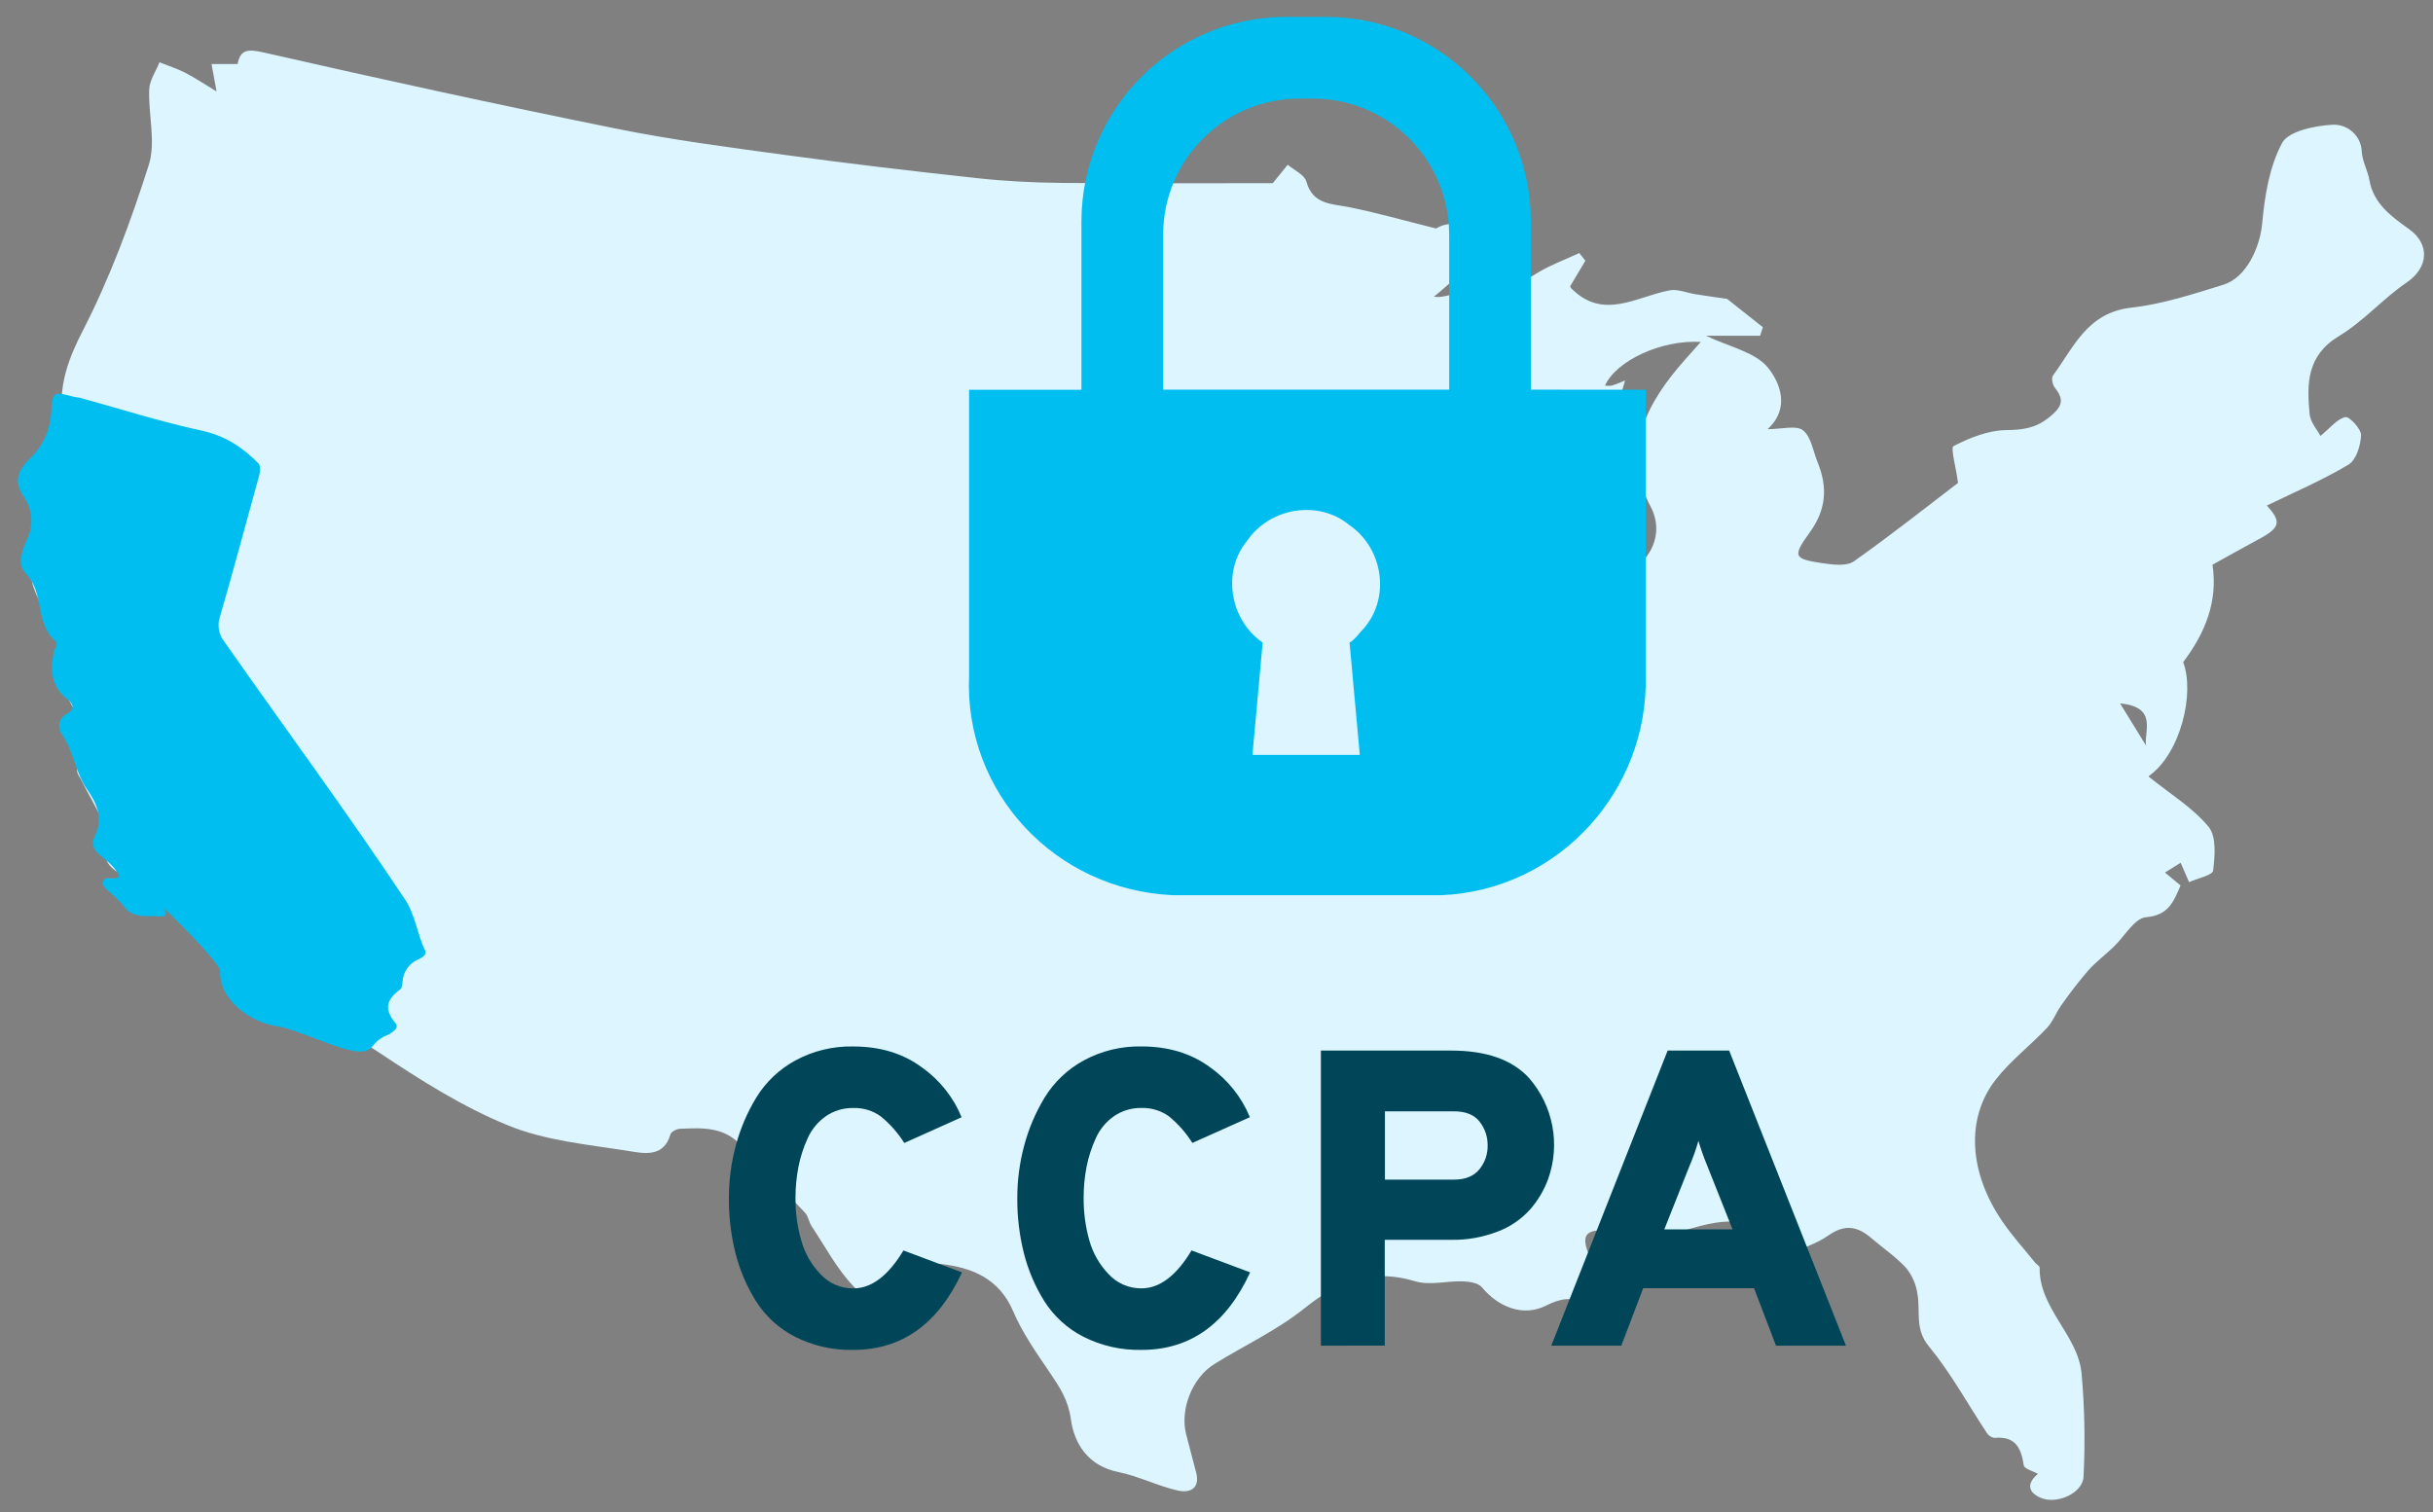 <svg width="74" height="46" viewBox="0 0 74 46" fill="none" xmlns="http://www.w3.org/2000/svg">
<rect x="0" y="0" width="74" height="46" fill="#808080" stroke="none"/>
<path d="M73.273 6.971C72.747 6.595 72.192 6.2 72.067 5.486C72.017 5.194 71.854 4.915 71.834 4.625C71.829 4.398 71.734 4.182 71.57 4.027C71.405 3.871 71.185 3.787 70.958 3.794C70.416 3.822 69.608 3.986 69.413 4.346C69.023 5.069 68.882 5.955 68.805 6.794C68.737 7.524 68.327 8.443 67.63 8.66C66.71 8.945 65.776 9.253 64.825 9.359C63.477 9.512 63.076 10.566 62.442 11.423C62.384 11.499 62.428 11.709 62.501 11.798C62.815 12.188 62.696 12.399 62.316 12.703C61.899 13.035 61.517 13.078 61.005 13.085C60.468 13.094 59.909 13.319 59.42 13.569C59.318 13.619 59.485 14.171 59.554 14.691C58.6 15.418 57.516 16.279 56.386 17.077C56.172 17.228 55.762 17.182 55.453 17.137C54.56 17.004 54.503 16.944 55.046 16.194C55.558 15.486 55.587 14.807 55.28 14.055C55.143 13.721 55.088 13.285 54.837 13.09C54.63 12.929 54.187 13.057 53.76 13.057C54.46 12.421 54.135 11.636 53.778 11.192C53.391 10.709 52.581 10.547 51.888 10.214H53.534L53.617 9.954L52.53 9.093C52.133 9.035 51.852 8.997 51.573 8.952C51.295 8.908 51.017 8.781 50.768 8.836C49.761 9.028 48.758 9.757 47.784 8.766C47.769 8.752 47.767 8.727 47.757 8.707L48.22 7.931L48.035 7.698C47.613 7.894 47.17 8.057 46.773 8.294C46.235 8.614 45.742 9.009 45.203 9.332C45.065 9.416 44.664 9.36 44.663 9.346C44.604 8.608 44.053 9.113 43.614 9.025C44.096 8.639 44.442 8.254 44.875 8.039C45.775 7.593 45.795 7.63 45.925 7.164C45.098 7.103 44.324 6.555 43.679 6.952C42.69 6.705 41.87 6.469 41.035 6.303C40.488 6.195 39.927 6.223 39.734 5.525C39.678 5.319 39.362 5.175 39.165 5.012L38.712 5.572C36.62 5.572 34.465 5.585 32.312 5.565C31.451 5.557 30.586 5.514 29.73 5.421C27.794 5.211 25.86 4.984 23.93 4.721C22.172 4.481 20.407 4.255 18.67 3.899C15.109 3.18 11.558 2.402 8.02 1.597C7.523 1.48 7.304 1.519 7.228 1.947H6.433C6.474 2.17 6.509 2.362 6.587 2.782C6.155 2.522 5.9 2.348 5.626 2.21C5.379 2.084 5.109 1.999 4.851 1.895C4.741 2.17 4.55 2.441 4.538 2.72C4.507 3.489 4.748 4.321 4.524 5.021C3.977 6.744 3.342 8.457 2.518 10.061C2.089 10.896 1.818 11.628 1.877 12.563C1.911 13.084 1.676 13.68 1.396 14.149C1.071 14.657 0.966 15.275 1.104 15.863C1.172 16.198 1.288 16.637 1.134 16.881C0.761 17.476 1.029 17.911 1.262 18.429C1.533 19.028 1.909 19.689 1.854 20.294C1.793 20.97 2.145 21.318 2.379 21.821C2.585 22.265 2.36 22.894 2.345 23.442C2.345 23.546 2.434 23.653 2.485 23.757C2.858 24.513 3.405 25.21 3.248 26.141C3.227 26.257 3.489 26.516 3.66 26.561C4.243 26.715 4.634 27.135 5.109 27.437C5.991 27.998 6.435 28.827 6.961 29.623C7.058 29.771 7.407 29.967 7.389 30.133C7.332 30.614 8.438 31.052 8.788 31.082C9.773 31.153 10.722 31.479 11.543 32.029C12.784 32.856 14.07 33.674 15.451 34.236C16.584 34.702 17.876 34.819 19.109 35.014C19.576 35.09 20.188 35.225 20.392 34.508C20.414 34.43 20.577 34.345 20.679 34.34C21.347 34.312 22.015 34.27 22.531 34.838C23.167 35.538 23.84 36.202 24.485 36.894C24.589 37.005 24.602 37.186 24.694 37.317C25.103 37.929 25.451 38.599 25.954 39.126C26.739 39.953 27.201 39.859 27.888 38.953C28.058 38.73 28.371 38.428 28.588 38.451C29.559 38.555 30.389 38.892 30.815 39.891C31.097 40.555 31.528 41.163 31.938 41.768C32.235 42.208 32.491 42.594 32.571 43.175C32.669 43.905 33.082 44.594 34.013 44.782C34.627 44.907 35.203 45.203 35.816 45.344C36.208 45.435 36.51 45.271 36.377 44.78C36.275 44.403 36.18 44.025 36.08 43.648C35.879 42.893 36.254 41.921 36.933 41.498C37.85 40.93 38.851 40.464 39.681 39.797C40.707 38.971 41.726 38.581 43.05 38.981C43.486 39.112 44.005 38.967 44.486 38.981C44.688 38.988 44.963 39.029 45.069 39.159C45.583 39.776 46.333 40.065 47.018 39.722C47.45 39.507 47.777 39.44 48.233 39.644C48.406 39.721 48.901 39.528 48.953 39.364C49.07 39.022 48.889 38.696 48.414 38.684C48.361 38.677 48.309 38.658 48.263 38.631C48.284 38.447 48.365 38.265 48.311 38.133C47.995 37.348 48.528 37.444 49.028 37.411C49.461 37.385 49.886 37.256 50.343 37.167C50.545 37.625 51.058 37.481 51.464 37.365C52.844 36.967 53.455 37.108 54.319 38.181C54.741 37.993 55.229 37.857 55.614 37.583C56.113 37.233 56.498 37.308 56.913 37.663C57.27 37.97 57.67 38.239 57.983 38.583C58.164 38.81 58.28 39.081 58.32 39.368C58.415 39.901 58.228 40.431 58.67 40.962C59.34 41.778 59.847 42.71 60.43 43.594C60.481 43.674 60.564 43.729 60.658 43.744C61.304 43.683 61.474 44.05 61.553 44.579C61.567 44.684 61.838 44.754 61.983 44.838C61.634 45.133 61.68 45.399 62.069 45.567C62.556 45.779 63.351 45.425 63.371 44.921C63.425 43.871 63.404 42.819 63.31 41.773C63.194 40.607 62.016 39.806 62.036 38.564C62.036 38.513 61.939 38.464 61.895 38.408C61.56 37.991 61.195 37.592 60.897 37.15C59.883 35.666 59.783 34.019 60.7 32.845C61.147 32.27 61.749 31.811 62.255 31.275C62.439 31.081 62.532 30.809 62.692 30.586C62.946 30.221 63.218 29.869 63.508 29.531C63.742 29.268 64.029 29.051 64.286 28.806C64.617 28.491 64.919 27.934 65.272 27.904C65.938 27.845 66.098 27.466 66.322 26.938L65.848 26.544L66.324 26.247L66.582 26.837C66.837 26.72 67.294 26.627 67.313 26.487C67.366 26.042 67.42 25.446 67.17 25.148C66.69 24.57 66.004 24.152 65.368 23.639L65.352 23.613C66.329 22.924 66.76 21.077 66.401 20.145C67.078 19.248 67.462 18.29 67.293 17.18C67.788 16.906 68.279 16.632 68.773 16.364C69.356 16.044 69.381 15.851 68.946 15.381C69.773 14.978 70.638 14.61 71.433 14.133C71.666 13.991 71.801 13.55 71.812 13.233C71.812 13.044 71.451 12.661 71.334 12.689C71.079 12.748 70.877 13.018 70.577 13.261C70.481 13.079 70.27 12.845 70.247 12.596C70.161 11.683 70.153 10.82 71.142 10.223C71.89 9.773 72.48 9.082 73.204 8.591C73.87 8.133 73.91 7.427 73.273 6.971ZM65.272 22.682L64.482 21.399C65.641 21.509 65.204 22.254 65.272 22.682ZM50.202 15.409C50.633 16.225 50.239 17.12 49.27 17.56C48.175 15.559 48.825 13.617 49.428 11.574C49.295 11.634 49.159 11.687 49.021 11.732C48.953 11.739 48.883 11.739 48.815 11.732C49.153 10.981 50.511 10.333 51.73 10.402C51.38 10.8 51.079 11.12 50.813 11.467C49.886 12.676 49.422 13.943 50.202 15.409Z" fill="#DCF5FF"/>
<path d="M46.561 11.854V6.724C46.549 3.298 43.774 0.525 40.348 0.515H39.105C35.678 0.525 32.903 3.301 32.892 6.728V11.857H29.475V20.555C29.319 24.128 32.115 27.084 35.688 27.234H43.842C47.415 27.079 50.138 24.05 50.055 20.555V11.857L46.561 11.854ZM41.513 19.082C41.357 19.238 41.202 19.471 41.047 19.549L41.358 22.966H38.093L38.404 19.549C37.394 18.849 37.161 17.374 37.937 16.443C38.637 15.433 40.113 15.2 41.044 15.976C42.056 16.669 42.289 18.144 41.513 19.077V19.082ZM35.377 11.854V7.116C35.392 4.849 37.227 3.015 39.494 3H39.96C42.227 3.015 44.062 4.849 44.077 7.116V11.854H35.377Z" fill="#00BEF0"/>
<path d="M25.952 41.067C25.336 41.081 24.726 40.943 24.176 40.664C23.691 40.416 23.282 40.041 22.991 39.581C22.709 39.128 22.499 38.635 22.368 38.119C22.233 37.573 22.166 37.013 22.17 36.452C22.169 35.917 22.238 35.385 22.375 34.868C22.512 34.349 22.722 33.852 23.001 33.392C23.291 32.919 23.7 32.53 24.187 32.264C24.728 31.97 25.336 31.822 25.952 31.836C26.764 31.836 27.457 32.045 28.029 32.464C28.573 32.846 28.995 33.375 29.247 33.989L27.504 34.772C27.311 34.466 27.07 34.193 26.791 33.964C26.547 33.788 26.252 33.698 25.952 33.708C25.655 33.702 25.363 33.789 25.118 33.958C24.878 34.126 24.687 34.357 24.567 34.625C24.439 34.903 24.344 35.196 24.285 35.497C24.224 35.811 24.194 36.131 24.195 36.452C24.192 36.885 24.251 37.317 24.369 37.734C24.476 38.122 24.678 38.477 24.959 38.766C25.214 39.043 25.575 39.199 25.952 39.196C26.508 39.196 27.016 38.811 27.478 38.042L29.259 38.709C28.531 40.281 27.429 41.067 25.952 41.067Z" fill="#004658"/>
<path d="M34.72 41.067C34.105 41.081 33.496 40.942 32.947 40.664C32.462 40.416 32.052 40.042 31.761 39.581C31.48 39.129 31.27 38.635 31.14 38.119C31.004 37.574 30.937 37.014 30.941 36.452C30.94 35.917 31.009 35.385 31.146 34.868C31.282 34.349 31.493 33.852 31.771 33.392C32.061 32.919 32.47 32.53 32.956 32.264C33.497 31.97 34.105 31.822 34.72 31.835C35.532 31.835 36.224 32.044 36.797 32.463C37.34 32.845 37.763 33.374 38.015 33.988L36.266 34.77C36.074 34.465 35.834 34.192 35.555 33.962C35.311 33.787 35.016 33.697 34.716 33.707C34.419 33.701 34.127 33.788 33.882 33.957C33.641 34.125 33.451 34.355 33.331 34.623C33.202 34.902 33.107 35.195 33.048 35.496C32.987 35.81 32.957 36.13 32.959 36.45C32.956 36.884 33.014 37.316 33.131 37.733C33.239 38.121 33.441 38.475 33.721 38.765C33.977 39.042 34.338 39.198 34.716 39.195C35.271 39.195 35.779 38.81 36.241 38.041L38.023 38.708C37.3 40.281 36.2 41.067 34.72 41.067Z" fill="#004658"/>
<path d="M40.175 40.939V31.961H44.139C45.207 31.961 45.996 32.239 46.505 32.795C47.241 33.638 47.464 34.812 47.088 35.866C46.965 36.201 46.783 36.512 46.549 36.782C46.28 37.085 45.942 37.319 45.563 37.462C45.11 37.639 44.626 37.727 44.139 37.718H42.118V40.936L40.175 40.939ZM44.221 35.887C44.563 35.887 44.82 35.784 44.991 35.579C45.161 35.374 45.252 35.115 45.247 34.848C45.251 34.586 45.164 34.331 45.003 34.124C44.84 33.914 44.58 33.809 44.221 33.809H42.123V35.887H44.221Z" fill="#004658"/>
<path d="M54.017 40.939L53.35 39.19H49.978L49.311 40.939H47.182L50.722 31.961H52.593L56.146 40.939H54.017ZM52.696 37.4L51.926 35.464C51.823 35.217 51.733 34.964 51.657 34.707C51.584 34.965 51.495 35.218 51.389 35.464L50.62 37.4H52.696Z" fill="#004658"/>
<path d="M2.408 12.095C3.65 12.437 4.88 12.83 6.139 13.102C6.859 13.26 7.395 13.62 7.882 14.12C7.948 14.302 7.882 14.47 7.834 14.641C7.454 16.016 7.087 17.393 6.69 18.762C6.602 19.019 6.65 19.305 6.82 19.518C8.654 22.134 10.551 24.706 12.32 27.366C12.633 27.832 12.685 28.415 12.929 28.916C12.995 29.054 12.826 29.14 12.71 29.193C12.437 29.312 12.256 29.576 12.243 29.874C12.234 29.952 12.225 30.062 12.174 30.099C11.758 30.397 11.668 30.699 12.031 31.129C12.148 31.271 11.947 31.417 11.761 31.497C11.241 31.719 11.398 32.021 10.891 31.988C10.294 31.951 9.037 31.312 8.443 31.224C7.574 31.092 6.667 30.408 6.694 29.54C6.701 29.277 4.802 27.427 4.973 27.626C5.09 27.758 5.072 27.899 4.88 27.88C4.486 27.843 4.036 27.971 3.747 27.547C3.653 27.434 3.551 27.329 3.441 27.233C3.324 27.107 3.091 27.006 3.133 26.826C3.186 26.607 3.457 26.808 3.632 26.665C3.516 26.387 3.27 26.207 3.049 26.023C2.849 25.857 2.76 25.686 2.883 25.44C3.145 24.909 2.956 24.451 2.649 24.015C2.281 23.495 2.241 22.827 1.86 22.304C1.799 22.205 1.782 22.086 1.815 21.974C1.847 21.863 1.925 21.771 2.029 21.721C2.269 21.588 2.254 21.427 2.05 21.271C1.553 20.889 1.521 20.38 1.643 19.825C1.667 19.718 1.782 19.585 1.689 19.504C1.053 18.966 1.362 18.027 0.785 17.447C0.486 17.146 0.701 16.699 0.832 16.389C1.029 15.97 0.984 15.477 0.715 15.1C0.395 14.622 0.569 14.284 0.901 13.957C1.292 13.589 1.528 13.084 1.558 12.547C1.592 11.92 1.619 11.899 2.229 12.068C2.288 12.081 2.348 12.09 2.408 12.095Z" fill="#00BEF0"/>
</svg>
